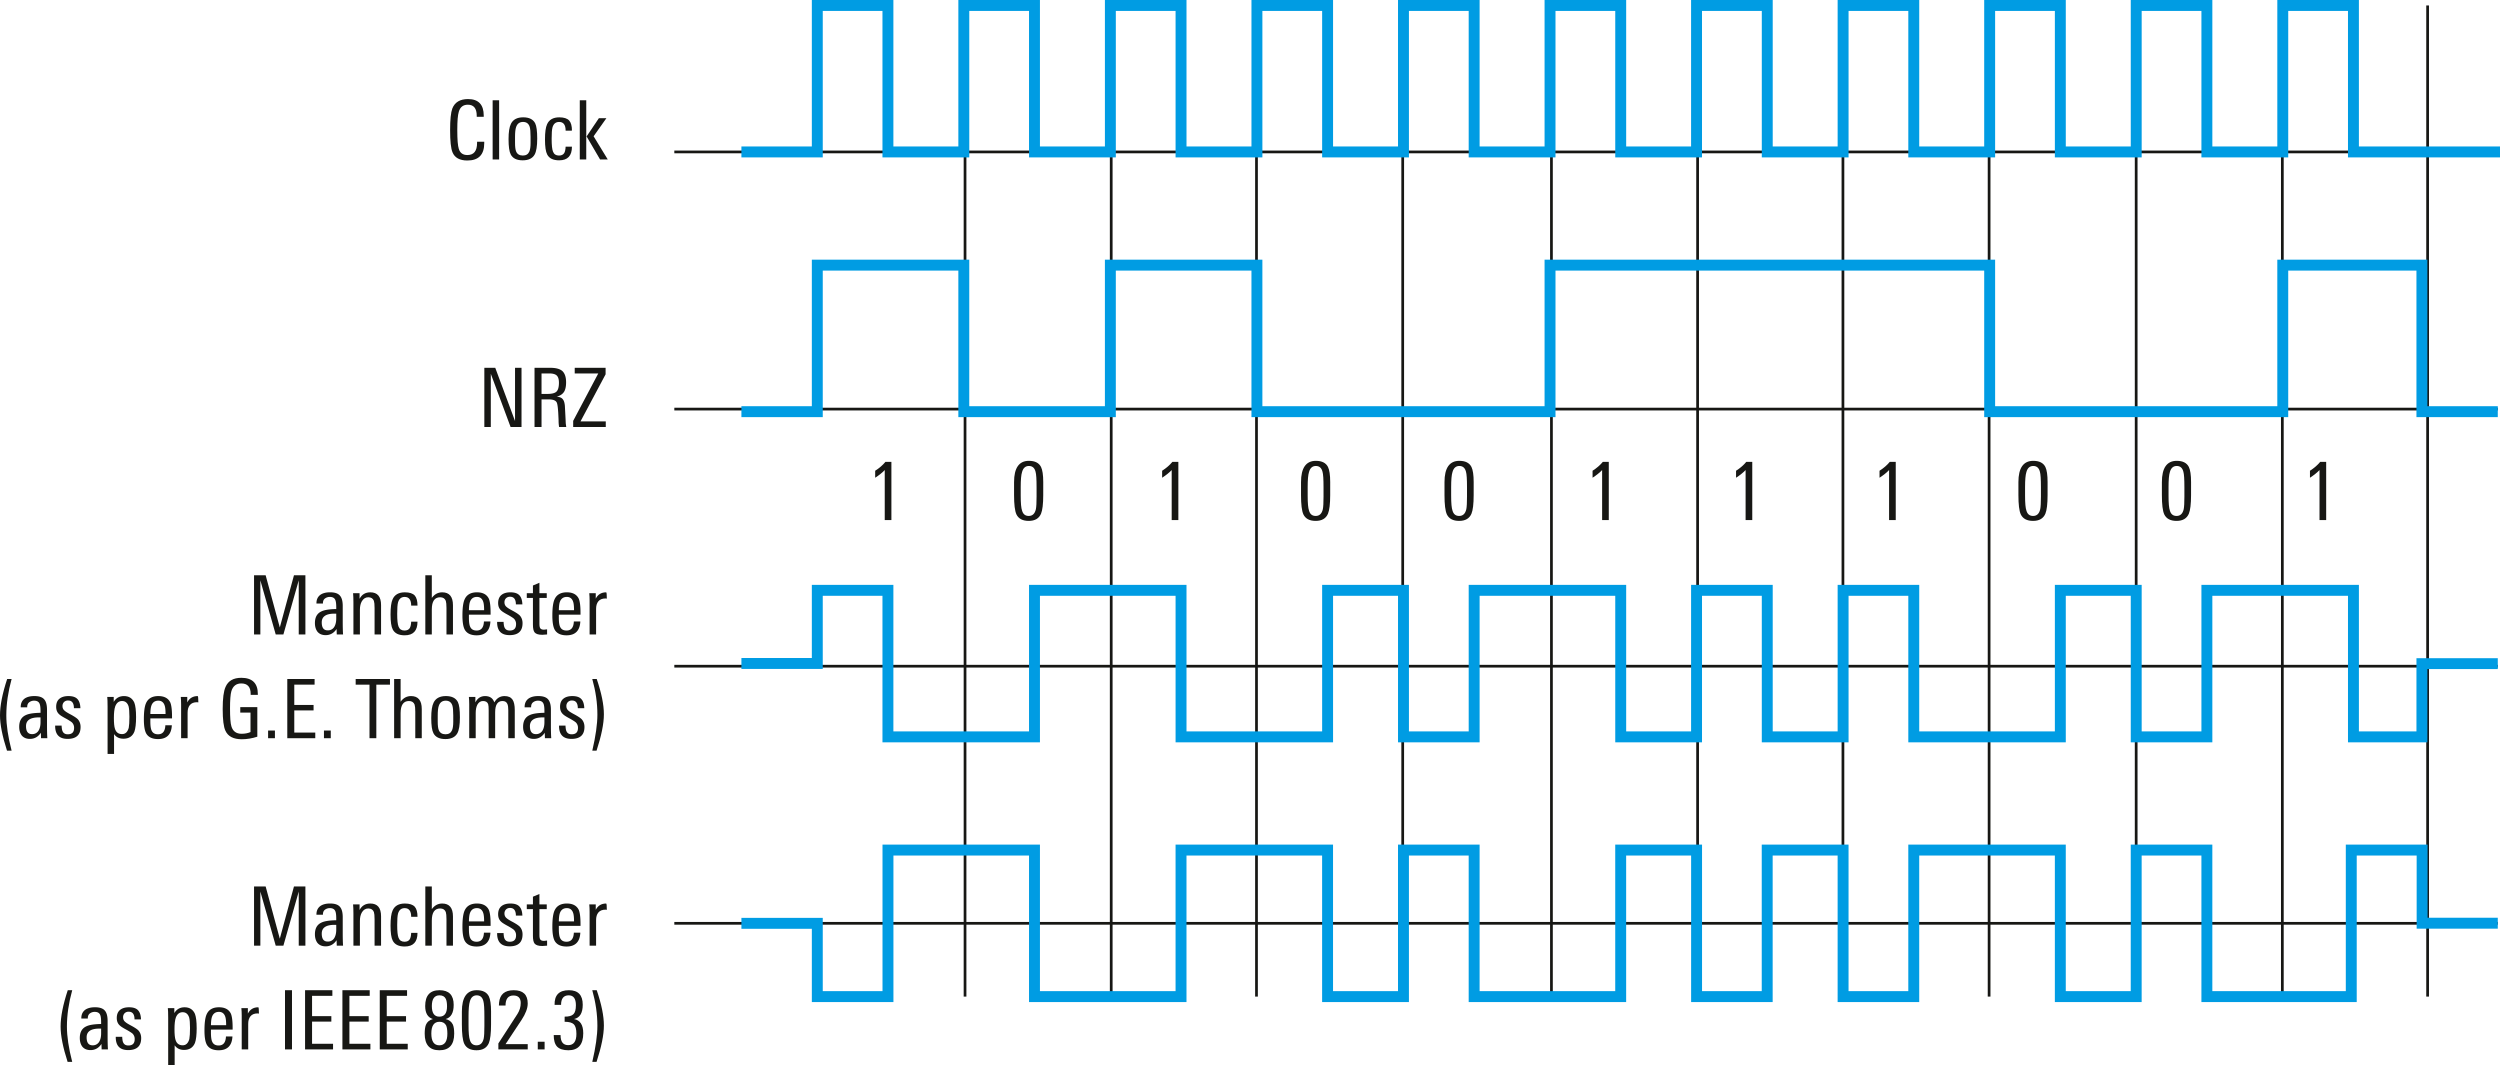 <svg xmlns="http://www.w3.org/2000/svg" xmlns:xlink="http://www.w3.org/1999/xlink" version="1.2" viewBox="0 0 228.955 97.545"><defs><symbol id="a" overflow="visible"><path d="M3.563-1.5c0 1.063-.516 1.594-1.547 1.594-.7 0-1.153-.25-1.36-.75C.508-1.008.437-1.687.437-2.687c0-.958.067-1.618.204-1.985.226-.57.707-.86 1.437-.86.957 0 1.438.509 1.438 1.516v.11h-.641V-4c0-.676-.273-1.016-.813-1.016-.43 0-.703.215-.828.641-.093.293-.14.852-.14 1.672 0 .875.047 1.453.14 1.734.114.375.375.563.782.563.593 0 .89-.367.89-1.11v-.109h.656zm0 0"/></symbol><symbol id="b" overflow="visible"><path d="M1.094 0H.5v-5.422h.594zm0 0"/></symbol><symbol id="c" overflow="visible"><path d="M2.984-1.906c0 .687-.078 1.172-.234 1.453-.2.355-.563.531-1.094.531C1.113.078.75-.098.563-.453.425-.711.359-1.18.359-1.86c0-.645.07-1.114.22-1.407.194-.394.57-.593 1.124-.593.54 0 .906.183 1.094.546.125.25.187.72.187 1.407zm-.609.406v-.578c0-.438-.027-.738-.078-.906-.094-.301-.297-.454-.61-.454-.324 0-.539.165-.64.485-.063.18-.094.476-.094.89v.532c0 .367.031.625.094.781.101.262.312.39.625.39.289 0 .488-.124.594-.374.07-.164.109-.422.109-.766zm0 0"/></symbol><symbol id="d" overflow="visible"><path d="M2.828-1.172c0 .836-.39 1.25-1.172 1.25C1.113.078.75-.098.563-.453.425-.711.359-1.172.359-1.828s.063-1.117.188-1.39c.187-.427.562-.641 1.125-.641.426 0 .726.101.906.296.164.188.25.497.25.922H2.25c0-.53-.2-.796-.594-.796-.312 0-.515.167-.61.5-.054.199-.077.546-.077 1.046 0 .575.039.965.125 1.172.093.242.273.36.547.36.226 0 .39-.079.484-.235.07-.125.113-.316.125-.578zm0 0"/></symbol><symbol id="e" overflow="visible"><path d="M3.063 0h-.704L1.125-2.11 2.25-3.78h.688L1.766-2.125zm-1.97 0H.5v-5.422h.594zm0 0"/></symbol><symbol id="f" overflow="visible"><path d="M4 0H3L1.187-4.875V0H.595v-5.422h1L3.406-.547v-4.875H4zm0 0"/></symbol><symbol id="g" overflow="visible"><path d="M3.5 0h-.656a3.562 3.562 0 01-.047-.563c0-.093-.012-.332-.031-.718-.032-.532-.079-.852-.141-.969-.094-.188-.344-.281-.75-.281h-.64V0H.593v-5.422h1.453c.488 0 .848.094 1.078.281.238.211.36.559.36 1.047 0 .367-.06.649-.172.844-.137.23-.368.387-.688.469.281.023.473.11.578.265.094.125.149.325.172.594 0 .024.016.324.047.906.008.168.02.391.031.672.008.074.024.188.047.344zm-.672-4.063c0-.312-.07-.53-.203-.656-.137-.125-.36-.187-.672-.187h-.719v1.875h.532c.406 0 .68-.067.828-.203.156-.145.234-.422.234-.829zm0 0"/></symbol><symbol id="h" overflow="visible"><path d="M3.188 0H.203v-.563L2.5-4.905H.344v-.516h2.828v.594L.875-.516h2.313zm0 0"/></symbol><symbol id="i" overflow="visible"><path d="M5.297 0h-.61v-4.953L3.282 0h-.703L1.172-4.953V0H.594v-5.422h1.062L2.953-.64 4.25-5.42h1.047zm0 0"/></symbol><symbol id="j" overflow="visible"><path d="M2.844 0h-.578L2.25-.5c-.25.375-.586.563-1 .563C.926.063.676-.04.5-.25.344-.457.266-.723.266-1.047c0-.539.207-.898.625-1.078.27-.125.71-.191 1.328-.203v-.156c0-.313-.028-.532-.078-.657-.075-.195-.243-.296-.5-.296a.722.722 0 00-.47.156C1.056-3.187 1-3.047 1-2.86v.03H.406v-.03c0-.344.125-.602.375-.782.219-.144.508-.218.875-.218.438 0 .739.105.907.312.164.188.25.5.25.938v1.406c0 .45.007.851.03 1.203zm-.625-1.469v-.437h-.156c-.782 0-1.172.265-1.172.797 0 .492.18.734.546.734a.667.667 0 00.625-.36c.102-.187.157-.43.157-.734zm0 0"/></symbol><symbol id="k" overflow="visible"><path d="M3.031 0h-.594v-2.422c0-.32-.023-.539-.062-.656-.086-.219-.258-.328-.516-.328-.25 0-.449.125-.593.375-.118.21-.172.465-.172.765V0H.5v-2.953c0-.332-.012-.61-.031-.828h.594v.515c.207-.394.535-.593.984-.593.656 0 .984.39.984 1.171zm0 0"/></symbol><symbol id="l" overflow="visible"><path d="M3.031 0h-.594v-2.422c0-.312-.023-.531-.062-.656-.086-.219-.258-.328-.516-.328-.511 0-.765.37-.765 1.11V0H.5v-5.422h.594v2.078c.25-.344.566-.515.953-.515.656 0 .984.398.984 1.187zm0 0"/></symbol><symbol id="m" overflow="visible"><path d="M2.938-1.813H.952v.266c0 .387.035.664.11.828.101.242.3.36.593.36.426 0 .649-.274.672-.829h.594C2.879-.344 2.457.079 1.656.079 1.125.078.758-.098.563-.453.425-.723.359-1.148.359-1.734c0-.676.063-1.16.188-1.454.187-.445.566-.671 1.14-.671.54 0 .907.199 1.094.593.102.25.156.68.156 1.282zm-.594-.406c0-.363-.028-.617-.078-.765-.094-.301-.29-.454-.579-.454-.406 0-.64.247-.703.735a3.71 3.71 0 00-.03.484zm0 0"/></symbol><symbol id="n" overflow="visible"><path d="M2.594-1.031c0 .73-.399 1.093-1.188 1.093C.633.063.254-.344.266-1.155h.593c0 .074.004.148.016.218.031.387.21.579.547.579C1.805-.36 2-.551 2-.938a.678.678 0 00-.188-.5c-.074-.07-.242-.18-.5-.328-.355-.187-.578-.328-.671-.421-.188-.165-.282-.395-.282-.688 0-.332.102-.582.313-.75.195-.156.469-.234.812-.234.383 0 .66.093.829.28.164.18.253.454.265.829h-.594c0-.469-.18-.703-.53-.703a.507.507 0 00-.376.14.507.507 0 00-.14.376c0 .18.07.324.218.437.082.074.258.184.532.328.312.168.523.309.64.422.176.188.266.43.266.719zm0 0"/></symbol><symbol id="o" overflow="visible"><path d="M1.969 0c-.188.02-.336.031-.438.031-.343 0-.578-.07-.703-.218C.723-.314.672-.551.672-.907v-2.437H.109v-.437h.563v-.703l.594-.25v.953h.671v.437h-.671v2.375c0 .211.03.352.093.422.063.074.172.11.329.11.03 0 .125-.008.28-.032zm0 0"/></symbol><symbol id="p" overflow="visible"><path d="M2.078-3.281c-.062-.008-.105-.016-.125-.016-.293 0-.512.09-.656.266-.137.168-.203.398-.203.687V0H.5v-3.094c0-.25-.012-.476-.031-.687h.594v.5c.195-.383.515-.578.953-.578.039 0 .062.195.062.578zm0 0"/></symbol><symbol id="q" overflow="visible"><path d="M1.438 1.14h-.422C.586-.19.375-1.27.375-2.093c0-.894.219-2.004.656-3.328h.407c-.325 1.18-.485 2.29-.485 3.328 0 .899.16 1.977.485 3.235zm0 0"/></symbol><symbol id="s" overflow="visible"><path d="M3.11-1.953c0 .625-.055 1.078-.157 1.36-.18.429-.512.64-1 .64-.375 0-.664-.14-.86-.422v1.813H.5v-4.344c0-.426-.012-.719-.031-.875h.594v.453c.207-.352.519-.531.937-.531.457 0 .773.203.953.609.102.273.156.703.156 1.297zM2.5-1.97c0-.437-.027-.754-.078-.953-.106-.32-.305-.484-.594-.484-.293 0-.5.164-.625.484-.086.242-.125.594-.125 1.063 0 .468.031.796.094.984.101.336.32.5.656.5.3 0 .504-.191.61-.578.039-.207.062-.547.062-1.016zm0 0"/></symbol><symbol id="t" overflow="visible"><path d="M3.656-3.969H3v-.094c0-.632-.29-.953-.86-.953-.46 0-.761.235-.906.704-.086.292-.125.824-.125 1.593 0 .813.04 1.356.125 1.625.133.461.446.688.938.688.3 0 .57-.051.812-.156v-1.782h-.937v-.5h1.562V-.14c-.48.157-.953.235-1.421.235-.762 0-1.262-.258-1.5-.781C.52-1.04.438-1.704.438-2.673c0-.969.085-1.644.265-2.031.238-.55.719-.828 1.438-.828 1.007 0 1.515.496 1.515 1.484zm0 0"/></symbol><symbol id="u" overflow="visible"><path d="M1.156 0H.531v-.703h.625zm0 0"/></symbol><symbol id="v" overflow="visible"><path d="M3.156 0H.594v-5.422h2.5v.516h-1.86v1.86H3v.5H1.234v2.03h1.922zm0 0"/></symbol><symbol id="w" overflow="visible"><path d="M3.188-4.906h-1.25V0h-.625v-4.906H.046v-.516h3.14zm0 0"/></symbol><symbol id="x" overflow="visible"><path d="M4.672 0h-.594v-2.547c0-.27-.027-.46-.078-.578-.074-.188-.227-.281-.453-.281-.45 0-.672.344-.672 1.031V0h-.594v-2.578c0-.258-.015-.442-.047-.547-.074-.188-.23-.281-.468-.281-.22 0-.391.11-.516.328-.105.2-.156.453-.156.765V0H.5v-3.125c0-.227-.012-.445-.031-.656h.594v.5c.195-.383.492-.578.89-.578.438 0 .719.195.844.578.219-.383.531-.578.937-.578.344 0 .586.109.735.328.133.199.203.515.203.953zm0 0"/></symbol><symbol id="y" overflow="visible"><path d="M1.5-2.188c0 .856-.227 1.965-.672 3.329h-.39C.75-.191.905-1.29.905-2.156.906-3.22.75-4.305.437-5.422h.407c.437 1.281.656 2.36.656 3.234zm0 0"/></symbol><symbol id="z" overflow="visible"><path d="M1.234 0h-.64v-5.422h.64zm0 0"/></symbol><symbol id="A" overflow="visible"><path d="M3.047-1.453c0 1.023-.453 1.531-1.36 1.531C.79.078.345-.426.345-1.438c0-.343.035-.613.11-.812.112-.27.327-.445.64-.531C.625-2.926.39-3.321.39-3.97c0-.969.437-1.453 1.312-1.453.863 0 1.297.45 1.297 1.344 0 .73-.246 1.164-.734 1.297.312.074.53.242.656.5.082.187.125.465.125.828zM2.39-3.937c0-.313-.04-.54-.11-.688-.105-.219-.297-.328-.578-.328-.469 0-.703.328-.703.984 0 .649.227.969.688.969.468 0 .703-.313.703-.938zm.03 2.484c0-.32-.038-.567-.108-.734-.118-.227-.32-.344-.61-.344-.5 0-.75.36-.75 1.078 0 .719.242 1.078.735 1.078.488 0 .734-.36.734-1.078zm0 0"/></symbol><symbol id="B" overflow="visible"><path d="M3.031-2.281c0 .812-.07 1.383-.203 1.703-.187.437-.562.656-1.125.656-.555 0-.93-.195-1.125-.594C.43-.836.36-1.43.36-2.296V-3.47c0-1.3.454-1.953 1.36-1.953.55 0 .922.188 1.11.563.132.273.202.734.202 1.39zm-.61.094v-.829c0-.726-.03-1.195-.093-1.406-.086-.351-.289-.531-.61-.531-.312 0-.523.183-.624.547-.086.261-.125.726-.125 1.39v.797c0 .668.039 1.121.125 1.36.093.324.297.484.61.484.343 0 .562-.207.655-.625.04-.195.063-.594.063-1.188zm0 0"/></symbol><symbol id="C" overflow="visible"><path d="M3-4.203c0 .43-.188.93-.563 1.5L.97-.484H3V0H.312v-.547l1.75-2.703c.196-.313.297-.645.297-1 0-.457-.226-.688-.671-.688-.481 0-.72.31-.72.922H.36c0-.062.004-.148.016-.265.07-.758.52-1.14 1.344-1.14C2.57-5.422 3-5.017 3-4.204zm0 0"/></symbol><symbol id="D" overflow="visible"><path d="M3-1.484C3-.441 2.547.078 1.64.078 1.173.078.829-.032.61-.25.397-.477.296-.832.296-1.313h.625c0 .618.234.922.703.922.5 0 .75-.343.75-1.03 0-.427-.078-.72-.234-.876-.157-.156-.438-.234-.844-.234V-3c.383 0 .648-.07.797-.219.156-.144.234-.422.234-.828 0-.601-.219-.906-.656-.906-.469 0-.703.293-.703.875H.375c-.023-.895.414-1.344 1.313-1.344.843 0 1.265.445 1.265 1.328 0 .762-.265 1.2-.797 1.313.563.105.844.539.844 1.297zm0 0"/></symbol><symbol id="E" overflow="visible"><path d="M2.266 0h-.61v-4.578c-.23.242-.523.476-.875.703v-.64c.375-.239.688-.508.938-.813h.547zm0 0"/></symbol></defs><path d="M88.38.5v90.77M101.767.5v90.77M115.072.5v90.77M128.463.5v90.77M142.084.5v90.77M155.47.5v90.77M168.78.5v90.77M182.166.5v90.77M195.635.5v90.77M209.021.5v90.77M222.326.5v90.77M61.756 13.914h166.996M61.756 37.465h166.996M61.756 61.012h166.996M61.756 84.559h166.996" fill="none" stroke="#171714" stroke-width=".25" stroke-miterlimit="10"/><g fill="#171714" transform="translate(-41.725 -88.008)"><use height="100%" width="100%" y="102.613" x="82.51" xlink:href="#a"/><use height="100%" width="100%" y="102.613" x="86.342" xlink:href="#b"/><use height="100%" width="100%" y="102.613" x="87.94" xlink:href="#c"/><use height="100%" width="100%" y="102.613" x="91.277" xlink:href="#d"/><use height="100%" width="100%" y="102.613" x="94.322" xlink:href="#e"/></g><g fill="#171714" transform="translate(-41.725 -88.008)"><use height="100%" width="100%" y="127.115" x="85.487" xlink:href="#f"/><use height="100%" width="100%" y="127.115" x="90.085" xlink:href="#g"/><use height="100%" width="100%" y="127.115" x="94.015" xlink:href="#h"/></g><g fill="#171714" transform="translate(-41.725 -88.008)"><use height="100%" width="100%" y="146.113" x="64.397" xlink:href="#i"/><use height="100%" width="100%" y="146.113" x="70.3" xlink:href="#j"/><use height="100%" width="100%" y="146.113" x="73.592" xlink:href="#k"/><use height="100%" width="100%" y="146.113" x="77.132" xlink:href="#d"/><use height="100%" width="100%" y="146.113" x="80.177" xlink:href="#l"/><use height="100%" width="100%" y="146.113" x="83.717" xlink:href="#m"/><use height="100%" width="100%" y="146.113" x="86.987" xlink:href="#n"/><use height="100%" width="100%" y="146.113" x="89.86" xlink:href="#o"/><use height="100%" width="100%" y="146.113" x="91.952" xlink:href="#m"/><use height="100%" width="100%" y="146.113" x="95.222" xlink:href="#p"/></g><g fill="#171714" transform="translate(-41.725 -88.008)"><use height="100%" width="100%" y="155.615" x="41.35" xlink:href="#q"/><use height="100%" width="100%" y="155.615" x="43.217" xlink:href="#j"/><use height="100%" width="100%" y="155.615" x="46.51" xlink:href="#n"/><use height="100%" width="100%" y="155.615" x="49.382" xlink:href="#r"/><use height="100%" width="100%" y="155.615" x="51.077" xlink:href="#s"/><use height="100%" width="100%" y="155.615" x="54.542" xlink:href="#m"/><use height="100%" width="100%" y="155.615" x="57.812" xlink:href="#p"/><use height="100%" width="100%" y="155.615" x="59.987" xlink:href="#r"/><use height="100%" width="100%" y="155.615" x="61.682" xlink:href="#t"/><use height="100%" width="100%" y="155.615" x="65.747" xlink:href="#u"/><use height="100%" width="100%" y="155.615" x="67.442" xlink:href="#v"/><use height="100%" width="100%" y="155.615" x="70.862" xlink:href="#u"/><use height="100%" width="100%" y="155.615" x="72.557" xlink:href="#r"/><use height="100%" width="100%" y="155.615" x="74.252" xlink:href="#w"/></g><g fill="#171714" transform="translate(-41.725 -88.008)"><use height="100%" width="100%" y="155.615" x="77.32" xlink:href="#l"/><use height="100%" width="100%" y="155.615" x="80.86" xlink:href="#c"/><use height="100%" width="100%" y="155.615" x="84.197" xlink:href="#x"/><use height="100%" width="100%" y="155.615" x="89.365" xlink:href="#j"/><use height="100%" width="100%" y="155.615" x="92.657" xlink:href="#n"/><use height="100%" width="100%" y="155.615" x="95.53" xlink:href="#y"/></g><g fill="#171714" transform="translate(-41.725 -88.008)"><use height="100%" width="100%" y="174.613" x="64.397" xlink:href="#i"/><use height="100%" width="100%" y="174.613" x="70.3" xlink:href="#j"/><use height="100%" width="100%" y="174.613" x="73.592" xlink:href="#k"/><use height="100%" width="100%" y="174.613" x="77.132" xlink:href="#d"/><use height="100%" width="100%" y="174.613" x="80.177" xlink:href="#l"/><use height="100%" width="100%" y="174.613" x="83.717" xlink:href="#m"/><use height="100%" width="100%" y="174.613" x="86.987" xlink:href="#n"/><use height="100%" width="100%" y="174.613" x="89.86" xlink:href="#o"/><use height="100%" width="100%" y="174.613" x="91.952" xlink:href="#m"/><use height="100%" width="100%" y="174.613" x="95.222" xlink:href="#p"/></g><g fill="#171714" transform="translate(-41.725 -88.008)"><use height="100%" width="100%" y="184.115" x="46.9" xlink:href="#q"/><use height="100%" width="100%" y="184.115" x="48.767" xlink:href="#j"/><use height="100%" width="100%" y="184.115" x="52.06" xlink:href="#n"/><use height="100%" width="100%" y="184.115" x="54.932" xlink:href="#r"/><use height="100%" width="100%" y="184.115" x="56.627" xlink:href="#s"/><use height="100%" width="100%" y="184.115" x="60.092" xlink:href="#m"/><use height="100%" width="100%" y="184.115" x="63.362" xlink:href="#p"/><use height="100%" width="100%" y="184.115" x="65.537" xlink:href="#r"/><use height="100%" width="100%" y="184.115" x="67.232" xlink:href="#z"/><use height="100%" width="100%" y="184.115" x="69.07" xlink:href="#v"/><use height="100%" width="100%" y="184.115" x="72.49" xlink:href="#v"/><use height="100%" width="100%" y="184.115" x="75.91" xlink:href="#v"/></g><use height="100%" width="100%" y="184.115" x="79.33" xlink:href="#r" fill="#171714" transform="translate(-41.725 -88.008)"/><g fill="#171714" transform="translate(-41.725 -88.008)"><use height="100%" width="100%" y="184.115" x="80.275" xlink:href="#A"/><use height="100%" width="100%" y="184.115" x="83.665" xlink:href="#B"/><use height="100%" width="100%" y="184.115" x="87.055" xlink:href="#C"/><use height="100%" width="100%" y="184.115" x="90.445" xlink:href="#u"/><use height="100%" width="100%" y="184.115" x="92.14" xlink:href="#D"/><use height="100%" width="100%" y="184.115" x="95.53" xlink:href="#y"/></g><path d="M67.9 13.914h6.95V.5h6.468v13.414h6.95V.5h6.472v13.414h6.95V.5h6.472v13.414h6.95V.5h6.472v13.414h6.949V.5h6.473v13.414h6.949V.5h6.473v13.414h6.945V.5h6.476v13.414h6.946V.5h6.472v13.414h6.95V.5h6.472v13.414h6.95V.5h6.472v13.414h6.95V.5h6.472v13.414h13.422M67.9 37.7h6.95V24.28h13.417V37.7h13.422V24.281h13.422V37.7h26.844V24.281h40.262V37.7h26.843V24.281h12.743V37.7h6.949M67.9 60.762h6.95v-6.696h6.468v13.418H94.74V54.066h13.422v13.418h13.422V54.066h6.949v13.418h6.473V54.066h13.422v13.418h6.945V54.066h6.476v13.418h6.946V54.066h6.472v13.418h13.422V54.066h6.95v13.418h6.472V54.066h13.422v13.418h6.27v-6.707h6.949M228.752 84.547h-6.93v-6.695h-6.488V91.27H202.11V77.852h-6.473V91.27h-6.949V77.852h-13.422V91.27h-6.472V77.852h-6.95V91.27h-6.468V77.852h-6.95V91.27h-13.421V77.852h-6.473V91.27h-6.95V77.852h-13.421V91.27H94.74V77.852H81.322V91.27H74.85v-6.711H67.9" fill="none" stroke="#009ce3" stroke-miterlimit="10"/><g fill="#171714" transform="translate(-41.725 -88.008)"><use height="100%" width="100%" y="135.635" x="121.095" xlink:href="#E"/><use height="100%" width="100%" y="135.635" x="134.235" xlink:href="#B"/><use height="100%" width="100%" y="135.635" x="147.375" xlink:href="#E"/><use height="100%" width="100%" y="135.635" x="160.515" xlink:href="#B"/><use height="100%" width="100%" y="135.635" x="173.655" xlink:href="#B"/><use height="100%" width="100%" y="135.635" x="186.795" xlink:href="#E"/><use height="100%" width="100%" y="135.635" x="199.935" xlink:href="#E"/><use height="100%" width="100%" y="135.635" x="213.075" xlink:href="#E"/><use height="100%" width="100%" y="135.635" x="226.215" xlink:href="#B"/><use height="100%" width="100%" y="135.635" x="239.355" xlink:href="#B"/><use height="100%" width="100%" y="135.635" x="252.495" xlink:href="#E"/></g></svg>